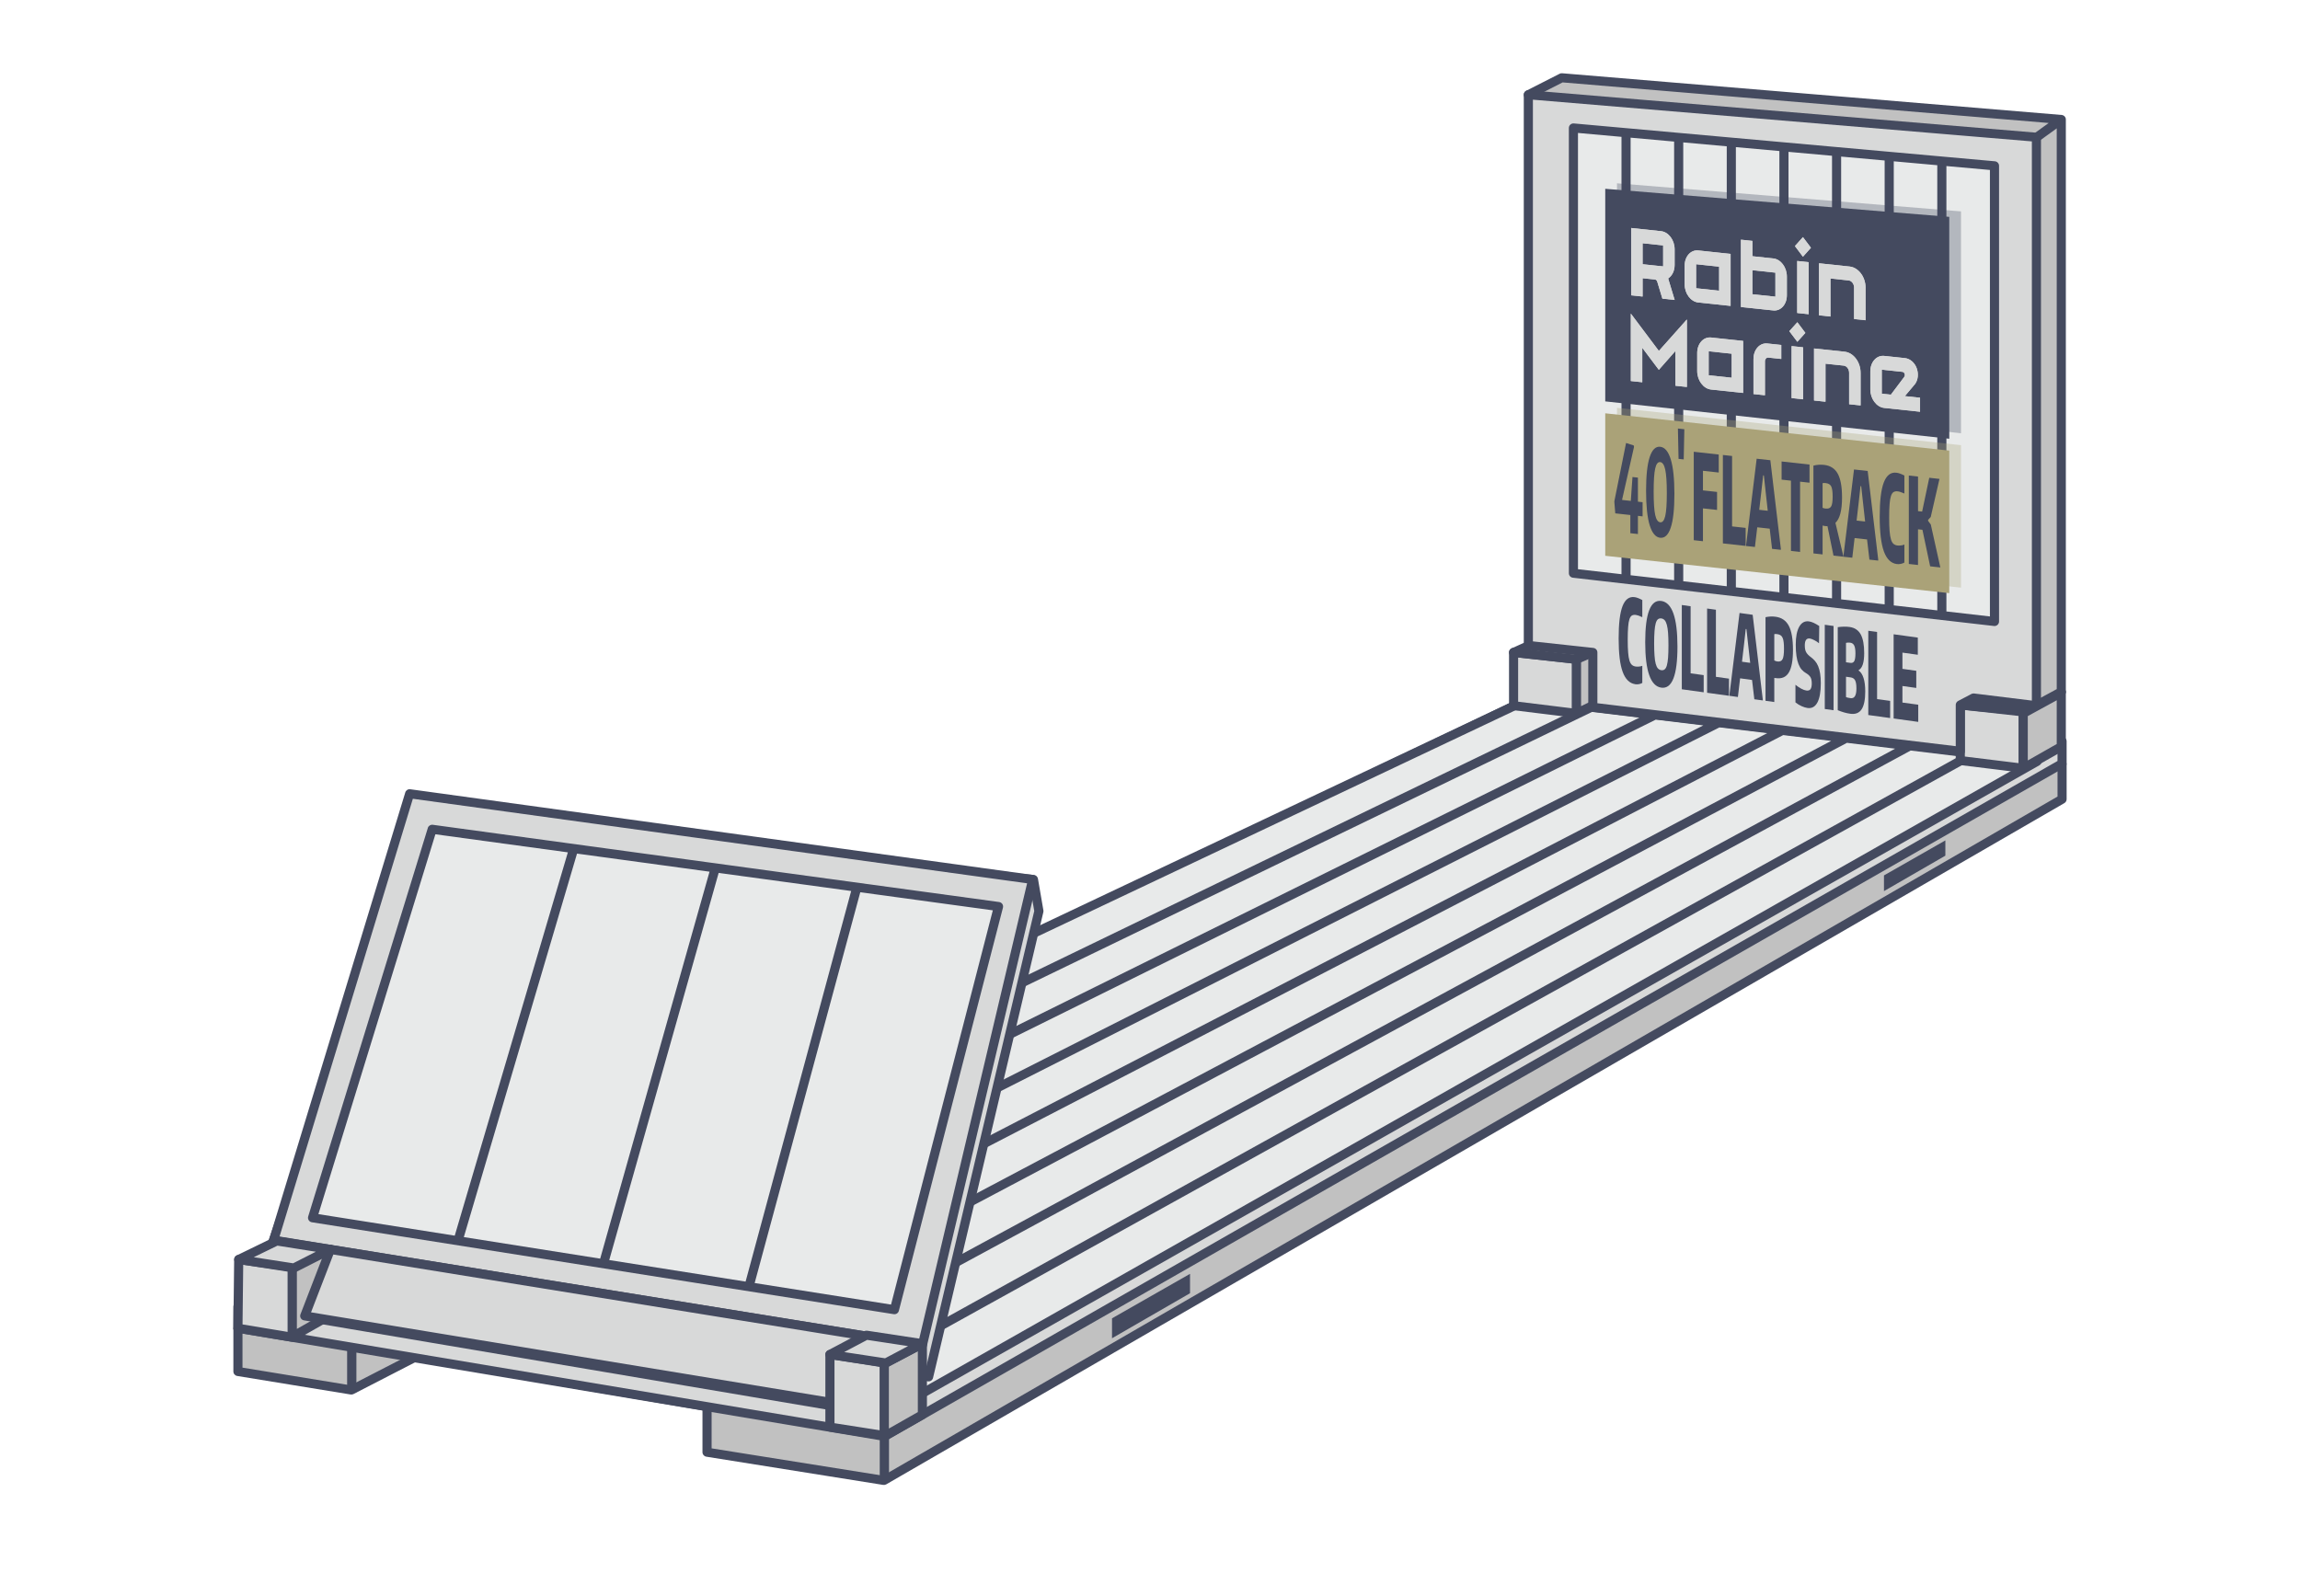 <svg xmlns="http://www.w3.org/2000/svg" width="40.668mm" height="28.222mm" viewBox="0 0 115.278 80"><g><g id="Layer_1" data-name="Layer 1"><g><path d="M103.354,40.06v-1.742l-26.79-3.252L11.925,66.621v2.13l5.685.929,3.232-1.665,14.595,2.493v2.289l8.867,1.415,59.05-34.15Z" fill="#c1c1c1" stroke-width="0"></path><path d="M76.463,34.862c.04-.019.084-.027.128-.021l26.79,3.252c.115.014.201.111.201.226v1.742c0,.081-.043.156-.113.197l-59.051,34.15c-.046.026-.099.036-.151.028l-8.867-1.415c-.111-.018-.192-.113-.192-.224v-2.097l-14.329-2.448-3.164,1.63c-.044.022-.094.03-.142.022l-5.685-.929c-.11-.018-.192-.113-.192-.224v-2.129c0-.087.05-.166.128-.204l64.639-31.555ZM76.603,35.299L12.153,66.762v1.795l5.419.886,3.165-1.63c.044-.023.095-.031.144-.022l14.595,2.493c.11.019.19.113.19.224v2.095l8.594,1.371,58.866-34.044v-1.41l-26.522-3.22Z" fill="#444a5f" fill-rule="evenodd" stroke-width="0"></path><path d="M77.926,34.407l25.428,2.749v1.123l-59.02,33.723-32.409-5.42v-1.084l32.409-15,33.592-16.09Z" fill="#d8d9d9" stroke-width="0"></path><path d="M77.827,34.203c.039-.018.082-.026.124-.021l25.427,2.749c.116.013.204.11.204.226v1.123c0,.081-.044.157-.114.197l-59.02,33.723c-.046.026-.1.036-.152.027l-32.409-5.421c-.11-.018-.191-.113-.191-.224v-1.084c0-.088.051-.169.132-.206l32.407-14.999.003-.001,33.589-16.089ZM44.106,50.854l-31.952,14.789v.747l31.952,5.344v-20.88ZM44.563,71.61v-20.97l33.404-16,25.158,2.72v.787l-58.562,33.462Z" fill="#444a5f" fill-rule="evenodd" stroke-width="0"></path><path d="M76.564,35.066l3.193.387,3.193.387,3.193.387,3.193.387,3.193.387,3.193.387,3.193.387,3.193.387-57.774,32.755-4.007-.678-4.007-.678-4.007-.678-4.007-.678-4.007-.677-4.007-.678-4.007-.678-4.007-.677,64.288-30.432Z" fill="#e8eaea" stroke-width="0"></path><path d="M76.465,34.86c.04-.018.083-.026.126-.02l25.544,3.097c.098.012.177.085.197.181.019.096-.026.194-.111.242l-57.773,32.755c-.046.026-.099.035-.152.027l-32.059-5.42c-.098-.017-.174-.095-.188-.193s.038-.194.128-.236l64.288-30.432ZM76.602,35.299l-63.576,30.095,3.223.545,62.712-30.354-2.359-.286ZM79.796,35.687l-62.773,30.383,3.232.546,61.911-30.642-2.37-.287ZM82.99,36.074l-61.97,30.672,3.242.548,61.11-30.931-2.381-.289ZM86.184,36.461l-61.167,30.96,3.251.55,60.308-31.22-2.392-.29ZM89.378,36.848l-60.364,31.249,3.26.551,59.507-31.509-2.403-.291ZM92.573,37.236l-59.562,31.537,3.269.553,58.706-31.797-2.413-.293ZM95.767,37.623l-58.759,31.826,3.278.554,57.904-32.086-2.423-.294ZM98.961,38.01l-57.955,32.114,3.287.556,57.103-32.375-2.434-.295Z" fill="#444a5f" fill-rule="evenodd" stroke-width="0"></path><path d="M59.645,64.827l-3.91,2.258v-1l3.91-2.23v.972Z" fill="#444a5f" stroke-width="0"></path><path d="M97.504,42.128v.765l-3.077,1.777v-.787l3.077-1.755Z" fill="#444a5f" stroke-width="0"></path><path d="M20.842,41.493l30.956,2.594.273,1.587-5.529,23.347-16.257-2.633-16.257-2.633-.35-1.51,7.165-20.753Z" fill="#d8d9d9" stroke-width="0"></path><path d="M20.626,41.419c.034-.099.131-.161.235-.153l30.956,2.594c.104.009.189.086.206.188l.273,1.587c.005.03.004.061-.003.09l-5.529,23.347c-.028.116-.141.191-.259.172l-32.514-5.266c-.092-.015-.165-.083-.186-.173l-.35-1.51c-.01-.041-.007-.085.006-.125l7.165-20.753ZM21,41.734l-7.086,20.523.301,1.298,32.152,5.207,5.47-23.096-.235-1.369-30.603-2.564Z" fill="#444a5f" fill-rule="evenodd" stroke-width="0"></path><path d="M20.53,39.789l31.229,4.298-5.529,23.347-32.514-5.266,6.814-22.379Z" fill="#d8d9d9" stroke-width="0"></path><path d="M20.312,39.723c.033-.107.139-.175.25-.159l31.229,4.298c.064.009.121.044.157.097.036.053.049.118.034.181l-5.529,23.347c-.028.116-.141.191-.259.172l-32.514-5.266c-.065-.011-.122-.048-.157-.104-.035-.056-.044-.123-.025-.186l6.814-22.379ZM20.692,40.041l-6.682,21.944,32.046,5.19,5.423-22.897-30.787-4.237Z" fill="#444a5f" fill-rule="evenodd" stroke-width="0"></path><path d="M21.66,41.57l7.097.968,7.097.968,7.097.968,7.097.968-5.218,20.211-7.291-1.152-7.291-1.152-7.291-1.152-7.291-1.152,5.997-19.475Z" fill="#e8eaea" stroke-width="0"></path><path d="M21.441,41.504c.033-.107.139-.174.25-.159l28.387,3.872c.065.009.122.045.159.098.036.054.048.12.032.183l-5.218,20.211c-.029.114-.141.186-.257.168l-29.165-4.607c-.065-.01-.123-.048-.158-.104-.035-.056-.044-.124-.025-.187l5.997-19.475ZM21.821,41.822l-5.863,19.04,6.833,1.079,5.67-19.214-6.641-.906ZM28.92,42.79l-5.673,19.223,6.834,1.08,5.481-19.397-6.642-.906ZM36.019,43.758l-5.484,19.406,6.834,1.08,5.292-19.58-6.642-.906ZM43.118,44.726l-5.294,19.59,6.835,1.08,5.102-19.763-6.643-.906Z" fill="#444a5f" fill-rule="evenodd" stroke-width="0"></path><path d="M11.925,66.582l.039-3.446,2.687.387v3.511l-2.726-.452Z" fill="#d8d9d9" stroke-width="0"></path><path d="M11.815,62.963c.05-.043.116-.062.181-.052l2.687.387c.113.016.196.112.196.225v3.511c0,.067-.03.13-.081.173-.051.043-.119.062-.185.051l-2.726-.452c-.111-.018-.192-.115-.191-.227l.039-3.446c.001-.066.03-.128.08-.17ZM12.189,63.398l-.034,2.992,2.266.376v-3.046l-2.233-.321Z" fill="#444a5f" fill-rule="evenodd" stroke-width="0"></path><path d="M16.559,65.924v-3.291l-1.908.89v3.485l1.908-1.084Z" fill="#c1c1c1" stroke-width="0"></path><path d="M16.681,62.441c.066.042.106.114.106.192v3.291c0,.082-.044.157-.115.197l-1.908,1.084c-.071.04-.158.04-.228-.001-.07-.041-.114-.116-.114-.197v-3.485c0-.088.051-.168.132-.206l1.908-.89c.071-.033.154-.028.22.014ZM14.879,63.667v2.949l1.451-.824v-2.802l-1.451.677Z" fill="#444a5f" fill-rule="evenodd" stroke-width="0"></path><path d="M16.559,62.633l-2.687-.426-1.908.929,2.765.426,1.83-.929Z" fill="#d8d9d9" stroke-width="0"></path><path d="M13.771,62.003c.042-.021.09-.028.137-.02l2.687.426c.098.015.174.092.19.189.015.097-.034.193-.122.238l-1.83.929c-.043.022-.091.029-.139.022l-2.765-.426c-.099-.015-.176-.092-.191-.191-.015-.098.036-.195.125-.238l1.908-.929ZM13.907,62.442l-1.19.58,1.973.304,1.14-.579-1.923-.305Z" fill="#444a5f" fill-rule="evenodd" stroke-width="0"></path><path d="M15.274,65.962l27.296,4.491.779-3.485-26.79-4.336-1.285,3.33Z" fill="#d8d9d9" stroke-width="0"></path><path d="M16.345,62.551c.039-.101.143-.16.25-.143l26.79,4.336c.062.01.117.045.152.097.035.052.048.116.034.177l-.779,3.485c-.026.118-.141.195-.261.175l-27.296-4.491c-.068-.011-.127-.052-.161-.111-.034-.059-.04-.131-.015-.194l1.285-3.33ZM16.706,62.887l-1.118,2.897,26.806,4.411.679-3.04-26.368-4.268Z" fill="#444a5f" fill-rule="evenodd" stroke-width="0"></path><path d="M41.596,71.537v-3.639l2.726.426v3.639l-2.726-.426Z" fill="#d8d9d9" stroke-width="0"></path><path d="M41.448,67.725c.051-.043.118-.062.184-.052l2.726.426c.111.017.193.113.193.225v3.639c0,.066-.029.129-.08.173-.051.043-.118.062-.184.052l-2.726-.426c-.111-.017-.193-.113-.193-.225v-3.639c0-.066.029-.13.08-.173ZM41.825,68.164v3.179l2.269.354v-3.179l-2.269-.355Z" fill="#444a5f" fill-rule="evenodd" stroke-width="0"></path><path d="M46.23,70.918v-3.562l-1.908,1.007v3.639l1.908-1.084Z" fill="#c1c1c1" stroke-width="0"></path><path d="M46.348,67.161c.069.041.111.115.111.195v3.562c0,.082-.044.157-.115.197l-1.908,1.084c-.071.04-.158.04-.228-.001-.07-.041-.114-.116-.114-.197v-3.639c0-.084.047-.161.121-.201l1.908-1.007c.071-.037.156-.035.225.006ZM44.551,68.499v3.111l1.451-.824v-3.052l-1.451.765Z" fill="#444a5f" fill-rule="evenodd" stroke-width="0"></path><path d="M46.23,67.356l-2.804-.426-1.83.968,2.804.426,1.83-.968Z" fill="#d8d9d9" stroke-width="0"></path><path d="M43.319,66.729c.043-.023.093-.031.142-.024l2.804.426c.097.015.174.09.191.186.017.097-.031.193-.118.239l-1.83.968c-.043.023-.093.032-.142.024l-2.804-.426c-.097-.015-.174-.09-.191-.187-.017-.097.031-.193.118-.239l1.83-.968ZM43.467,67.166l-1.155.611,2.047.311,1.155-.611-2.047-.311Z" fill="#444a5f" fill-rule="evenodd" stroke-width="0"></path><path d="M98.253,38.125v-2.788l3.154.348v2.826l-3.154-.387Z" fill="#d8d9d9" stroke-width="0"></path><path d="M98.1,35.167c.048-.043.113-.064.178-.057l3.154.348c.116.013.203.11.203.226v2.826c0,.065-.028.127-.077.17-.049.043-.114.063-.179.055l-3.155-.387c-.114-.014-.2-.111-.2-.226v-2.788c0-.065.028-.126.076-.169ZM98.481,35.591v2.333l2.697.331v-2.366l-2.697-.298Z" fill="#444a5f" fill-rule="evenodd" stroke-width="0"></path><path d="M103.315,37.427v-2.71l-1.908,1.045v2.749l1.908-1.084Z" fill="#c1c1c1" stroke-width="0"></path><path d="M103.431,34.522c.07.041.112.115.112.196v2.71c0,.082-.044.157-.115.197l-1.908,1.084c-.071.04-.158.04-.228-.001-.071-.041-.114-.116-.114-.197v-2.749c0-.083.045-.159.118-.199l1.908-1.045c.071-.039.157-.037.227.003ZM101.635,35.897v2.223l1.451-.824v-2.194l-1.451.795Z" fill="#444a5f" fill-rule="evenodd" stroke-width="0"></path><path d="M101.407,35.646l1.908-.968-3.193-.348-1.869,1.007,3.154.31Z" fill="#d8d9d9" stroke-width="0"></path><path d="M100.013,34.13c.041-.022.087-.031.133-.026l3.193.348c.101.011.182.086.2.185.019.099-.031.198-.121.243l-1.908.968c-.039.02-.082.028-.126.024l-3.154-.31c-.1-.01-.182-.083-.202-.181-.019-.098.027-.197.116-.245l1.869-1.007ZM100.168,34.564l-1.151.62,2.345.23,1.168-.592-2.362-.258Z" fill="#444a5f" fill-rule="evenodd" stroke-width="0"></path><path d="M75.863,35.375v-2.671l3.154.348v2.71l-3.154-.387Z" fill="#d8d9d9" stroke-width="0"></path><path d="M75.71,32.534c.049-.043.113-.064.178-.057l3.154.348c.116.013.203.11.203.226v2.71c0,.065-.028.127-.077.17-.049.043-.114.063-.179.055l-3.154-.387c-.115-.014-.201-.111-.201-.226v-2.672c0-.065.028-.126.076-.169ZM76.091,32.958v2.217l2.697.331v-2.25l-2.697-.298Z" fill="#444a5f" fill-rule="evenodd" stroke-width="0"></path><path d="M81.158,34.717v-2.594l-2.141.891v2.749l2.141-1.045Z" fill="#c1c1c1" stroke-width="0"></path><path d="M81.285,31.934c.064.042.102.113.102.189v2.594c0,.087-.05.166-.128.204l-2.142,1.045c-.07.035-.154.03-.221-.011s-.108-.114-.108-.193v-2.749c0-.092.056-.174.141-.21l2.141-.891c.071-.029.151-.022.215.021ZM79.245,33.165v2.233l1.685-.822v-2.111l-1.685.7Z" fill="#444a5f" fill-rule="evenodd" stroke-width="0"></path><path d="M79.017,33.052l2.141-.929-3.232-.348-2.063.929,3.154.348Z" fill="#d8d9d9" stroke-width="0"></path><path d="M77.832,31.568c.037-.017.078-.023.119-.019l3.232.348c.103.011.186.09.201.192.016.102-.039.201-.134.243l-2.142.929c-.036.016-.077.022-.116.018l-3.155-.348c-.102-.011-.184-.089-.2-.19-.016-.101.038-.2.131-.243l2.064-.929ZM77.964,32.007l-1.249.562,2.266.25,1.298-.563-2.315-.25Z" fill="#444a5f" fill-rule="evenodd" stroke-width="0"></path><path d="M78.277,3.898l25.038,2.091v28.69l-1.285.697-3.193-.348-22.234-30.277,1.674-.852Z" fill="#c1c1c1" stroke-width="0"></path><path d="M78.173,3.696c.038-.019.08-.028.123-.024l25.038,2.091c.118.01.209.108.209.226v28.69c0,.083-.046.16-.119.2l-1.285.697c-.041.022-.088.032-.134.026l-3.193-.348c-.064-.007-.122-.04-.16-.092l-22.234-30.277c-.04-.054-.053-.122-.038-.187.016-.065.059-.119.118-.15l1.675-.852ZM78.323,4.13l-1.378.701,21.73,29.591,3.127-27.529c.008-.063.041-.121.093-.158l.788-.57-24.36-2.034ZM103.086,6.435l-.828.599v27.959l.828-.449V6.435ZM101.801,35.122V10.955l-2.712,23.871,2.712.296Z" fill="#444a5f" fill-rule="evenodd" stroke-width="0"></path><path d="M102.069,6.879l-25.466-2.129v27.606l3.232.348v2.749l18.418,2.207v-2.323l.662-.348,3.154.387V6.879Z" fill="#d8d9d9" stroke-width="0"></path><path d="M76.448,4.583c.047-.043.11-.064.174-.059l25.466,2.129c.118.01.209.108.209.226v28.496c0,.065-.028.127-.077.17-.049.043-.114.063-.179.055l-3.083-.378-.477.251v2.186c0,.065-.028.127-.077.17-.049.043-.114.063-.179.056l-18.418-2.207c-.115-.014-.201-.111-.201-.226v-2.545l-3.028-.327c-.116-.013-.204-.11-.204-.226V4.75c0-.064.027-.124.074-.167ZM76.831,4.997v27.155l3.028.327c.116.013.204.11.204.226v2.547l17.961,2.152v-2.067c0-.084.047-.161.122-.201l.662-.348c.041-.022.088-.03.135-.025l2.897.356V7.088l-25.009-2.091Z" fill="#444a5f" fill-rule="evenodd" stroke-width="0"></path><path d="M78.861,6.415l2.638.237,2.638.237,2.639.237,2.638.237,2.638.237,2.638.237,2.638.237,2.638.237v22.843l-2.638-.302-2.638-.302-2.638-.302-2.638-.302-2.638-.302-2.639-.302-2.638-.302-2.638-.302V6.415Z" fill="#e8eaea" stroke-width="0"></path><path d="M78.707,6.247c.047-.043.111-.064.175-.059l21.105,1.897c.117.011.208.109.208.226v22.843c0,.065-.028.127-.077.17-.049.043-.113.064-.178.056l-21.105-2.42c-.115-.013-.202-.11-.202-.226V6.415c0-.064.027-.125.074-.168ZM79.09,6.664v21.87l2.181.25V6.86l-2.181-.196ZM81.728,6.901v21.935l2.181.25V7.097l-2.181-.196ZM84.366,7.138v22l2.181.25V7.334l-2.181-.196ZM87.004,7.375v22.066l2.181.25V7.571l-2.181-.196ZM89.642,7.612v22.131l2.181.25V7.808l-2.181-.196ZM92.28,7.849v22.196l2.181.25V8.045l-2.181-.196ZM94.918,8.086v22.262l2.181.25V8.282l-2.181-.196ZM97.556,8.324v22.327l2.181.25V8.52l-2.181-.196Z" fill="#444a5f" fill-rule="evenodd" stroke-width="0"></path><path d="M17.862,67.434v2.362h-.465v-2.362h.465Z" fill="#444a5f" fill-rule="evenodd" stroke-width="0"></path><path d="M44.558,71.963v2.362h-.465v-2.362h.465Z" fill="#444a5f" fill-rule="evenodd" stroke-width="0"></path></g><g><polygon points="98.288 21.718 81.046 19.847 81.046 9.189 98.288 10.597 98.288 21.718" fill="#444a5f" opacity=".32" stroke-width="0"></polygon><polygon points="97.699 21.993 80.457 20.121 80.457 9.464 97.699 10.871 97.699 21.993" fill="#444a5f" stroke-width="0"></polygon><polygon points="98.288 29.458 81.046 27.586 81.046 20.444 98.288 22.315 98.288 29.458" fill="#aaa278" opacity=".32" stroke-width="0"></polygon><polygon points="97.699 29.732 80.457 27.861 80.457 20.718 97.699 22.589 97.699 29.732" fill="#aaa278" stroke-width="0"></polygon><g><polygon points="90.078 15.69 90.652 15.751 90.652 13.143 90.078 13.082 90.078 15.69" fill="#d8d9d9" stroke-width="0"></polygon><polygon points="90.078 15.69 90.652 15.751 90.652 13.143 90.078 13.082 90.078 15.69" fill="#d8d9d9" stroke-width="0"></polygon><polygon points="89.964 12.335 90.365 12.869 90.767 12.42 90.365 11.886 89.964 12.335" fill="#d8d9d9" stroke-width="0"></polygon><polygon points="89.964 12.335 90.365 12.869 90.767 12.42 90.365 11.886 89.964 12.335" fill="#d8d9d9" stroke-width="0"></polygon><g><path d="M84.437,13.317v.939c0,.46.305.867.682.907l1.621.172v-2.608l-1.621-.172c-.377-.04-.682.301-.682.762M86.165,14.572l-1.154-.123v-1.204l1.154.123v1.204Z" fill="#d8d9d9" stroke-width="0"></path><path d="M84.437,13.317v.939c0,.46.305.867.682.907l1.621.172v-2.608l-1.621-.172c-.377-.04-.682.301-.682.762M86.165,14.572l-1.154-.123v-1.204l1.154.123v1.204Z" fill="#d8d9d9" stroke-width="0"></path><path d="M88.878,12.955l-1.046-.111v-.768l-.575-.061v3.375l.575.061,1.046.111c.377.04.682-.301.682-.762v-.939c0-.461-.305-.867-.682-.907M88.985,14.872l-1.154-.123v-1.204l1.154.123v1.204Z" fill="#d8d9d9" stroke-width="0"></path><path d="M88.878,12.955l-1.046-.111v-.768l-.575-.061v3.375l.575.061,1.046.111c.377.04.682-.301.682-.762v-.939c0-.461-.305-.867-.682-.907M88.985,14.872l-1.154-.123v-1.204l1.154.123v1.204Z" fill="#d8d9d9" stroke-width="0"></path><path d="M83.934,13.283v-.788c0-.461-.305-.867-.682-.907l-1.497-.159v3.375l.574.061v-.919l.621.066c.05.005.095.048.113.107l.258.852.615.065-.326-1.078c.195-.127.324-.376.324-.676M83.359,13.354l-1.03-.109v-1.052l1.03.109v1.052Z" fill="#d8d9d9" stroke-width="0"></path><path d="M83.934,13.283v-.788c0-.461-.305-.867-.682-.907l-1.497-.159v3.375l.574.061v-.919l.621.066c.05.005.095.048.113.107l.258.852.615.065-.326-1.078c.195-.127.324-.376.324-.676M83.359,13.354l-1.03-.109v-1.052l1.03.109v1.052Z" fill="#d8d9d9" stroke-width="0"></path><path d="M92.708,13.361l-1.537-.163v2.608l.574.061v-1.906l.915.097c.148.016.269.176.269.357v1.577l.575.061v-1.634c0-.538-.357-1.012-.796-1.058" fill="#d8d9d9" stroke-width="0"></path><path d="M92.708,13.361l-1.537-.163v2.608l.574.061v-1.906l.915.097c.148.016.269.176.269.357v1.577l.575.061v-1.634c0-.538-.357-1.012-.796-1.058" fill="#d8d9d9" stroke-width="0"></path><path d="M87.886,17.996v1.757l.575.061v-1.701c0-.113.076-.198.169-.188l.65.069v-.702l-.697-.074c-.384-.041-.696.307-.696.777" fill="#d8d9d9" stroke-width="0"></path><path d="M87.886,17.996v1.757l.575.061v-1.701c0-.113.076-.198.169-.188l.65.069v-.702l-.697-.074c-.384-.041-.696.307-.696.777" fill="#d8d9d9" stroke-width="0"></path><polygon points="83.144 17.591 81.742 15.724 81.739 15.724 81.739 19.1 82.313 19.161 82.313 17.434 83.143 18.539 83.974 17.595 83.974 19.337 84.549 19.398 84.549 16.023 84.541 16.022 83.144 17.591" fill="#d8d9d9" stroke-width="0"></polygon><polygon points="83.144 17.591 81.742 15.724 81.739 15.724 81.739 19.1 82.313 19.161 82.313 17.434 83.143 18.539 83.974 17.595 83.974 19.337 84.549 19.398 84.549 16.023 84.541 16.022 83.144 17.591" fill="#d8d9d9" stroke-width="0"></polygon><path d="M85.066,17.697v.905c0,.47.312.884.696.925l1.606.171v-2.608l-1.606-.171c-.384-.041-.696.307-.696.778M86.794,18.935l-1.153-.123v-1.204l1.153.123v1.204Z" fill="#d8d9d9" stroke-width="0"></path><path d="M85.066,17.697v.905c0,.47.312.884.696.925l1.606.171v-2.608l-1.606-.171c-.384-.041-.696.307-.696.778M86.794,18.935l-1.153-.123v-1.204l1.153.123v1.204Z" fill="#d8d9d9" stroke-width="0"></path><path d="M95.986,19.249c.153-.215.183-.523.077-.803-.104-.274-.332-.467-.582-.494l-1.042-.111c-.384-.041-.696.307-.696.778v.905c0,.47.312.884.696.925l1.797.191v-.702l-.762-.081.512-.609ZM94.774,19.783l-.457-.049v-1.204l1.033.11c.043.005.082.033.104.076.029.056.026.124-.006.17l-.674.897Z" fill="#d8d9d9" stroke-width="0"></path><path d="M95.986,19.249c.153-.215.183-.523.077-.803-.104-.274-.332-.467-.582-.494l-1.042-.111c-.384-.041-.696.307-.696.778v.905c0,.47.312.884.696.925l1.797.191v-.702l-.762-.081.512-.609ZM94.774,19.783l-.457-.049v-1.204l1.033.11c.043.005.082.033.104.076.029.056.026.124-.006.17l-.674.897Z" fill="#d8d9d9" stroke-width="0"></path><polygon points="89.797 19.956 90.372 20.017 90.372 17.41 89.797 17.349 89.797 19.956" fill="#d8d9d9" stroke-width="0"></polygon><polygon points="89.797 19.956 90.372 20.017 90.372 17.41 89.797 17.349 89.797 19.956" fill="#d8d9d9" stroke-width="0"></polygon><polygon points="89.683 16.601 90.085 17.135 90.487 16.687 90.085 16.153 89.683 16.601" fill="#d8d9d9" stroke-width="0"></polygon><polygon points="89.683 16.601 90.085 17.135 90.487 16.687 90.085 16.153 89.683 16.601" fill="#d8d9d9" stroke-width="0"></polygon><path d="M92.459,17.631l-1.537-.163v2.608l.574.061v-1.906l.915.097c.148.016.269.176.269.357v1.577l.575.061v-1.634c0-.538-.357-1.012-.797-1.058" fill="#d8d9d9" stroke-width="0"></path><path d="M92.459,17.631l-1.537-.163v2.608l.574.061v-1.906l.915.097c.148.016.269.176.269.357v1.577l.575.061v-1.634c0-.538-.357-1.012-.797-1.058" fill="#d8d9d9" stroke-width="0"></path></g></g><g><path d="M80.914,25.17v-.048l.586-2.914.013.001.373.121.013.073-.595,2.634v.024l.434.048.084-1.197.273.03v1.206l.234.026v.711l-.234-.026v.911l-.38-.042v-.911l-.756-.083-.045-.564Z" fill="#444a5f" stroke-width="0"></path><path d="M83.211,26.958c-.229-.025-.405-.234-.526-.626s-.182-.968-.182-1.729c0-.762.061-1.326.182-1.693.121-.368.297-.539.526-.514.232.025.408.235.529.63s.183.972.183,1.733-.062,1.324-.183,1.688c-.121.365-.297.535-.529.51ZM83.211,26.182c.115.013.2-.091.252-.312.053-.221.08-.604.08-1.153,0-.548-.027-.941-.08-1.179-.052-.237-.137-.362-.252-.375s-.199.094-.25.319c-.052.227-.078.613-.078,1.162,0,.548.026.938.078,1.17.051.232.135.354.25.367Z" fill="#444a5f" stroke-width="0"></path><path d="M84.39,23.03l-.259-.028-.032-1.521.322.036-.031,1.514Z" fill="#444a5f" stroke-width="0"></path><path d="M84.893,22.646l1.252.139v.902l-.791-.087v.982l.707.078v.902l-.707-.078v1.646l-.461-.051v-4.434Z" fill="#444a5f" stroke-width="0"></path><path d="M86.353,22.807l.461.051v3.53l.681.075v.903l-1.142-.126v-4.434Z" fill="#444a5f" stroke-width="0"></path><path d="M87.518,27.313l.528-4.318.686.075.526,4.436v.056l-.44-.049-.118-1.011-.624-.069-.117.985-.44-.048v-.057ZM88.602,25.604l-.105-.946-.09-.825-.035-.004-.091.813-.106.914.428.048Z" fill="#444a5f" stroke-width="0"></path><path d="M89.766,24.095l-.47-.052v-.911l1.399.155v.91l-.473-.052v3.522l-.457-.051v-3.522Z" fill="#444a5f" stroke-width="0"></path><path d="M91.596,26.374c-.022.003-.044.003-.066.001-.023-.003-.046-.005-.069-.008-.002,0-.008-.001-.019-.002-.012-.002-.022-.004-.034-.008s-.024-.007-.036-.008-.019-.002-.021-.003v1.446l-.46-.051v-4.401c.176-.044.353-.057.531-.037.317.035.547.184.689.444.143.26.214.657.214,1.189,0,.645-.11,1.068-.331,1.273l.405,1.698-.502-.056-.302-1.479ZM91.508,25.494c.131.015.222-.022.272-.109.05-.088.075-.252.075-.491,0-.245-.024-.416-.072-.512s-.14-.15-.272-.165c-.021-.003-.047-.005-.079-.005-.033-.002-.06.002-.081.011v1.229c.017.013.039.021.066.027.026.006.057.011.091.015Z" fill="#444a5f" stroke-width="0"></path><path d="M92.398,27.852l.527-4.318.686.075.527,4.436v.056l-.44-.048-.119-1.012-.624-.069-.116.985-.44-.048v-.057ZM93.482,26.143l-.105-.946-.091-.825-.035-.004-.09.813-.106.914.428.048Z" fill="#444a5f" stroke-width="0"></path><path d="M95.075,28.276c-.294-.038-.511-.248-.651-.631s-.211-.966-.211-1.749c0-.788.069-1.359.206-1.714.137-.355.347-.518.627-.486.059.007.119.021.184.044.064.023.138.056.22.097v.902c-.085-.036-.151-.062-.202-.078-.051-.017-.096-.027-.136-.031-.082-.009-.15.003-.205.037s-.098.101-.13.198c-.032.097-.056.232-.069.407-.015.174-.021.399-.021.677,0,.271.007.494.021.669.014.175.037.314.069.419s.074.181.128.227c.055.045.12.072.2.081.052.006.11.005.179-.004.066-.009.122-.023.166-.046v.903c-.05.031-.108.054-.176.068-.068.014-.134.017-.198.01Z" fill="#444a5f" stroke-width="0"></path><path d="M95.674,23.838l.46.051v1.733l.206.022.357-1.694.512.057-.438,1.909-.132.145v.048l.135.184.479,2.153-.511-.057-.387-1.832-.222-.024v1.789l-.46-.051v-4.433Z" fill="#444a5f" stroke-width="0"></path></g><g><path d="M81.955,34.297c-.282-.044-.49-.25-.625-.619-.135-.368-.202-.926-.202-1.672,0-.75.066-1.293.197-1.627.132-.335.333-.483.602-.446.057.008.114.023.177.048.062.023.131.056.21.098v.859c-.081-.036-.145-.062-.192-.08-.049-.017-.094-.027-.132-.033-.078-.011-.144-.001-.196.029-.053.031-.094.093-.125.185-.031.093-.054.222-.065.387-.014.166-.021.38-.021.644,0,.26.007.473.021.639.012.167.034.301.065.401s.072.173.124.219c.051.045.115.073.191.083.049.007.106.007.171.001.065-.006.118-.019.159-.038v.859c-.048.028-.104.049-.169.061-.064.011-.127.013-.189.004Z" fill="#444a5f" stroke-width="0"></path><path d="M83.266,34.47c-.537-.074-.806-.835-.806-2.28,0-1.451.269-2.14.806-2.065.539.075.81.838.81,2.288,0,1.446-.271,2.132-.81,2.058ZM83.266,33.595c.068.01.124-.005.17-.042.045-.036.082-.103.109-.197.027-.096.048-.225.061-.388.012-.163.019-.369.019-.617,0-.249-.007-.457-.019-.623-.013-.166-.033-.303-.062-.408-.029-.105-.066-.183-.111-.232-.046-.049-.101-.078-.167-.087-.065-.009-.121.005-.168.041s-.083.104-.111.201-.048.229-.06.392c-.013.163-.02.369-.02.617,0,.244.007.45.02.619.012.169.031.305.06.408.028.103.064.179.111.229.047.049.103.079.168.088Z" fill="#444a5f" stroke-width="0"></path><path d="M84.295,30.328l.441.062v3.363l.655.09v.86l-1.097-.151v-4.224Z" fill="#444a5f" stroke-width="0"></path><path d="M85.563,30.504l.441.061v3.363l.654.091v.859l-1.096-.151v-4.223Z" fill="#444a5f" stroke-width="0"></path><path d="M86.682,34.828l.506-4.101.658.091.506,4.24v.053l-.423-.058-.114-.967-.599-.083-.111.936-.423-.059v-.053ZM87.722,33.228l-.102-.903-.087-.789-.034-.005-.086.772-.102.868.41.057Z" fill="#444a5f" stroke-width="0"></path><path d="M88.49,30.938c.175-.037.344-.044.509-.021.305.042.525.195.662.461.137.265.205.666.205,1.204,0,.522-.068.898-.207,1.128-.137.229-.351.324-.641.284l-.088-.012v1.209l-.44-.061v-4.192ZM89.083,33.158c.125.018.212-.021.26-.112.049-.092.073-.268.073-.526,0-.127-.005-.235-.016-.325-.01-.091-.027-.164-.053-.221-.023-.057-.058-.1-.101-.128-.041-.028-.096-.048-.161-.057-.025-.004-.053-.006-.083-.008-.031-.001-.056.001-.072.01v1.316c.021.013.046.023.073.032s.054.015.079.019Z" fill="#444a5f" stroke-width="0"></path><path d="M90.592,35.489c-.088-.012-.186-.042-.293-.09-.107-.047-.21-.111-.309-.19v-.883c.099.08.194.145.288.195.094.052.181.082.259.094.095.013.163-.01.207-.067.042-.058.064-.151.064-.284,0-.146-.024-.256-.072-.329-.049-.072-.119-.136-.212-.189-.082-.046-.156-.106-.22-.179-.063-.071-.117-.164-.161-.277-.045-.112-.079-.247-.102-.405-.024-.158-.036-.349-.036-.571,0-.396.059-.696.176-.901.117-.204.278-.292.484-.264.074.01.151.034.231.07s.177.091.287.161l-.012.865c-.035-.029-.073-.058-.112-.083-.041-.026-.082-.05-.122-.07-.042-.021-.081-.039-.121-.055-.039-.016-.073-.025-.104-.03-.169-.023-.253.093-.253.346,0,.152.024.27.075.353.05.083.129.163.233.238.076.057.145.12.206.192.062.071.113.159.156.261.043.103.074.224.098.363.022.141.034.305.034.492,0,.431-.058.753-.172.966-.115.212-.28.303-.499.272Z" fill="#444a5f" stroke-width="0"></path><path d="M91.46,31.318l.44.061v4.223l-.44-.061v-4.223Z" fill="#444a5f" stroke-width="0"></path><path d="M92.733,35.778c-.203-.028-.411-.088-.623-.178v-4.162c.113-.015.217-.023.312-.025.096-.002.189.003.281.016.255.035.44.159.557.37.117.212.176.525.176.941,0,.471-.094.755-.278.852v.022c.106.071.188.195.245.373s.085.403.085.677c0,.411-.061.709-.182.893-.122.184-.312.258-.572.222ZM92.73,33.228c.099.014.169-.015.207-.086.039-.07.06-.202.06-.395,0-.178-.021-.308-.062-.39s-.108-.129-.204-.142c-.036-.005-.072-.007-.106-.004-.033.004-.067.008-.101.013v.975l.207.028ZM92.753,34.997c.195.027.293-.135.293-.485,0-.188-.021-.323-.066-.408s-.12-.134-.227-.148l-.229-.032v1.02c.021.008.047.017.078.026.03.009.081.019.151.028Z" fill="#444a5f" stroke-width="0"></path><path d="M93.642,31.619l.44.062v3.363l.655.09v.86l-1.096-.151v-4.224Z" fill="#444a5f" stroke-width="0"></path><path d="M94.91,31.795l1.213.167v.86l-.771-.107v.814l.694.097v.859l-.694-.097v.83l.793.109v.86l-1.234-.171v-4.223Z" fill="#444a5f" stroke-width="0"></path></g></g></g></g></svg>